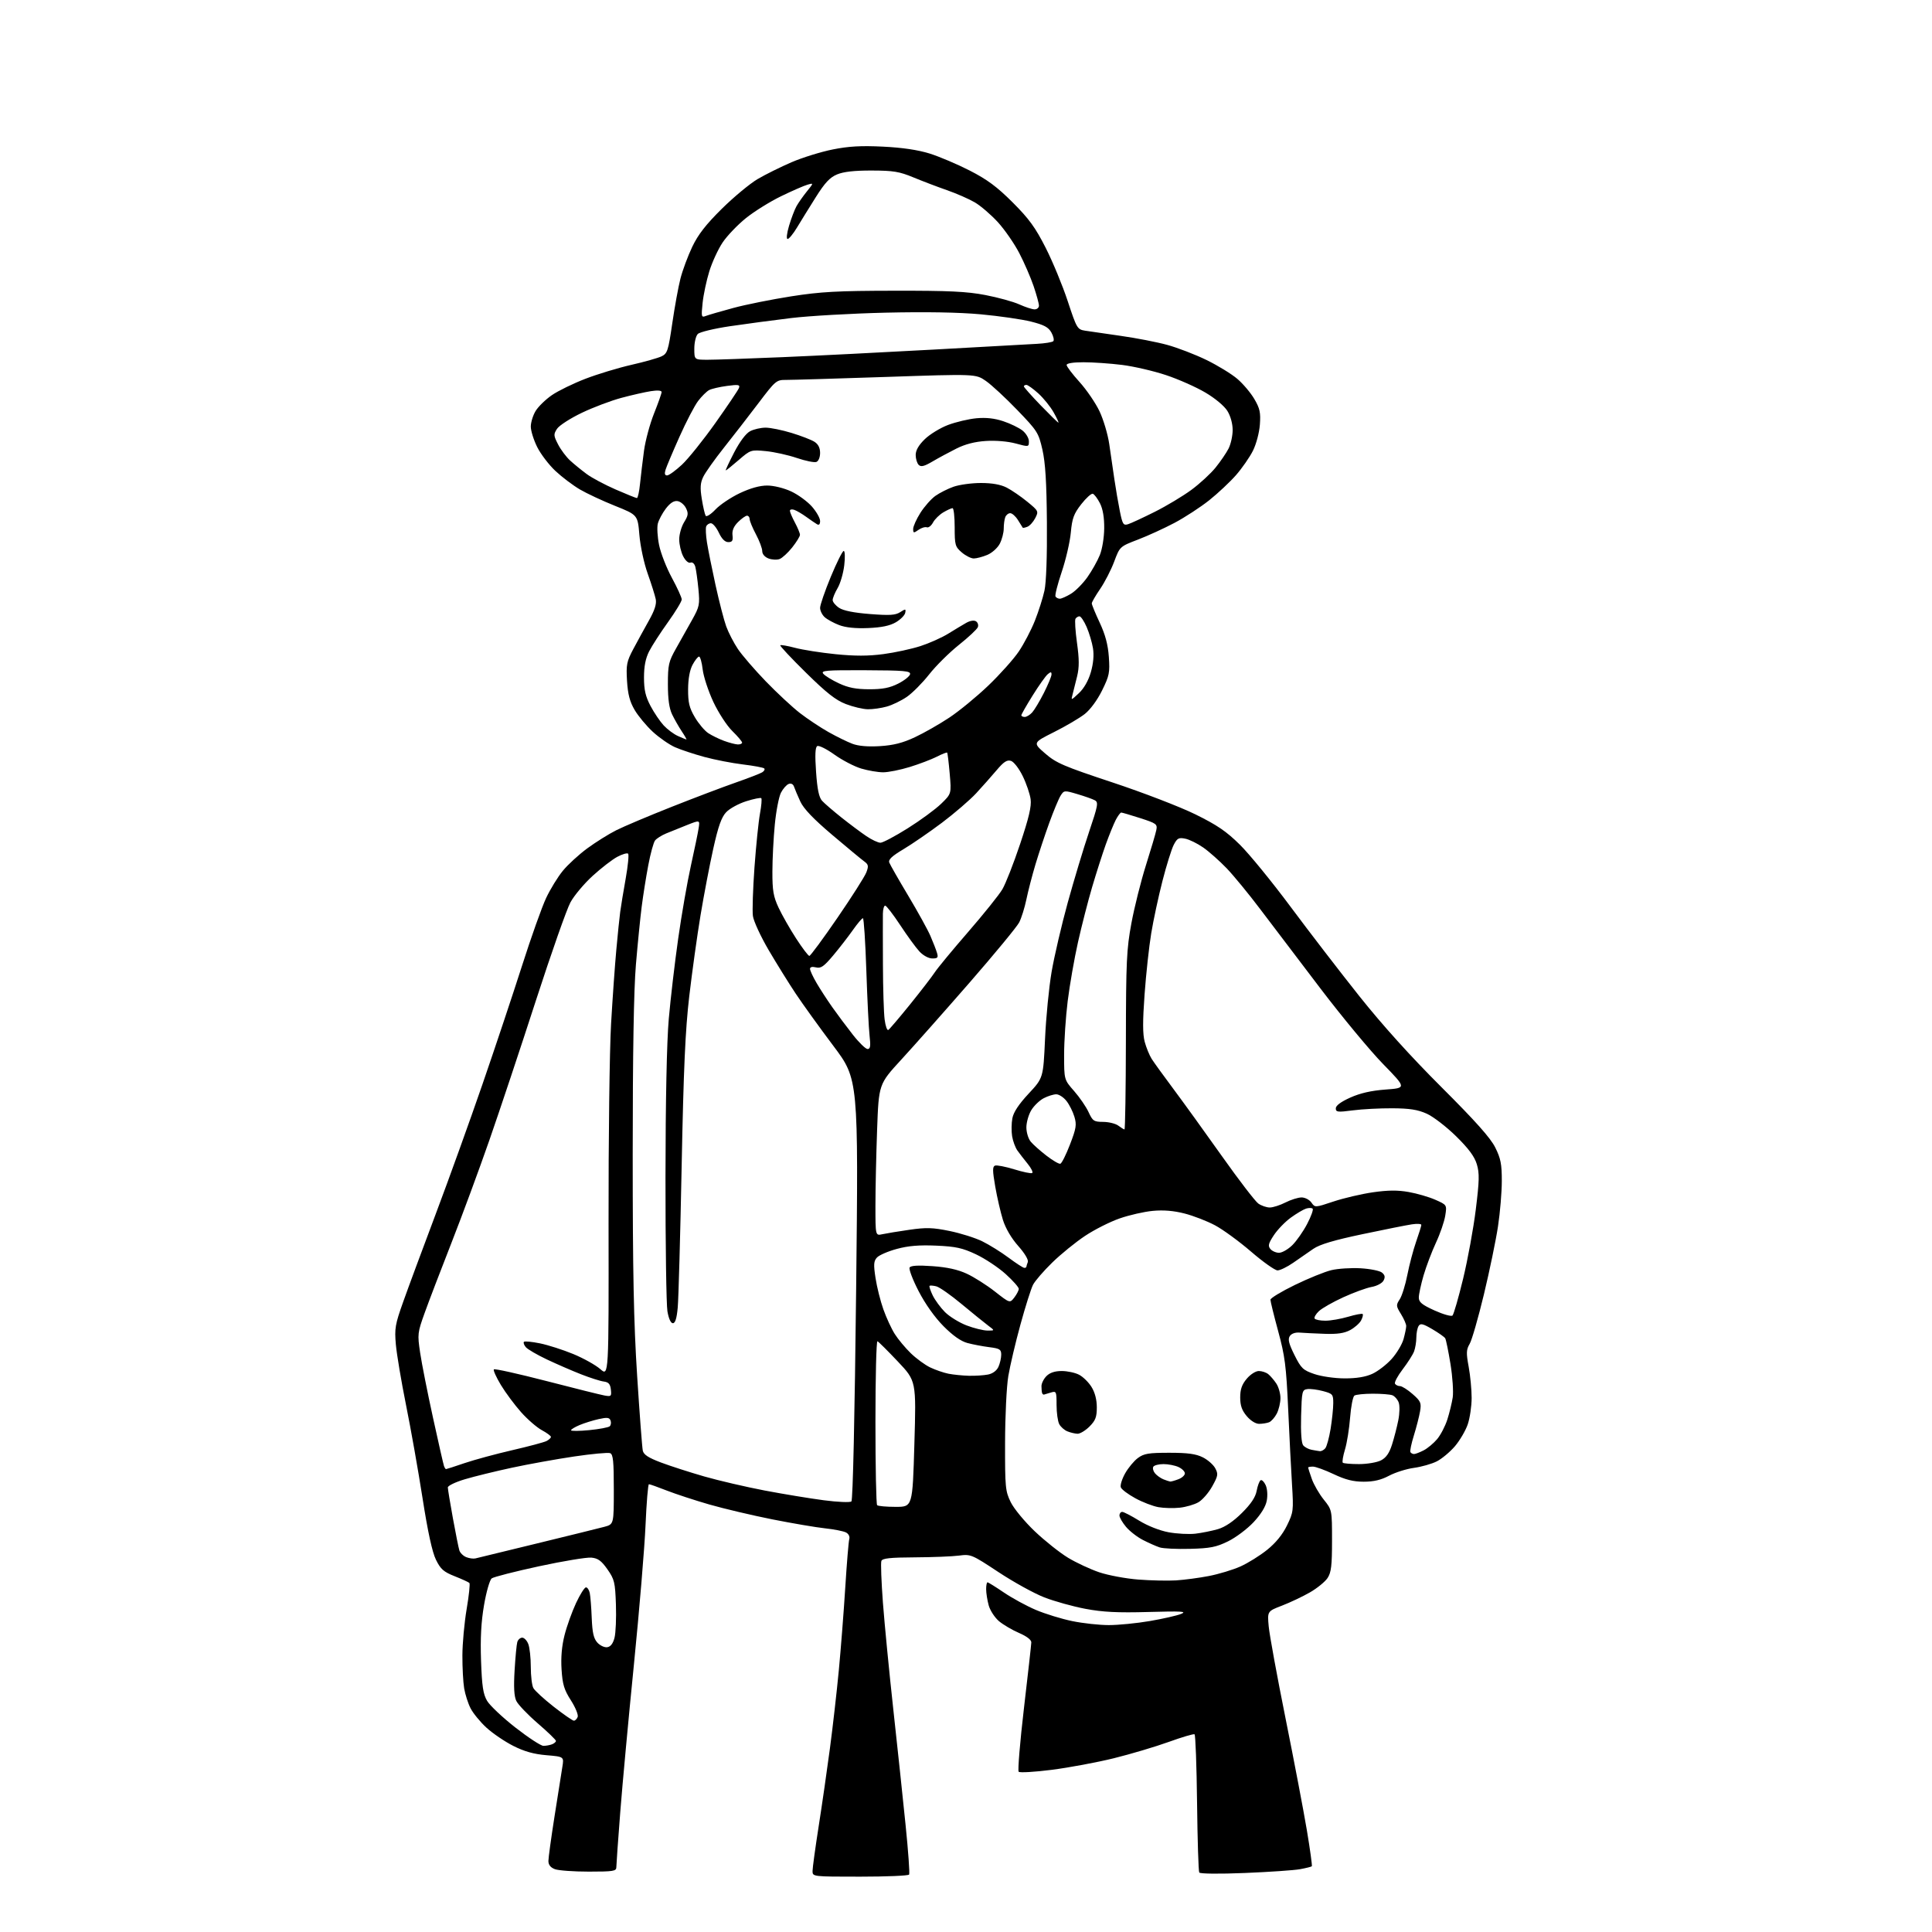 <?xml version="1.0" encoding="UTF-8" standalone="no"?>
<svg 
  version="1.1" 
  xmlns="http://www.w3.org/2000/svg" 
  xmlns:xlink="http://www.w3.org/1999/xlink" 
  xmlns:svg="http://www.w3.org/2000/svg"
  xmlns:rdf="http://www.w3.org/1999/02/22-rdf-syntax-ns#"
  xmlns:cc="http://creativecommons.org/ns#"
  xmlns:dc="http://purl.org/dc/elements/1.1/"
  viewBox="0 0 768 768"
  width="768"
  height="768"
>
<style>svg {background-color: white; }</style>"
<path stroke="none" fill="black" fill-rule="evenodd" d="M341.94,746.00C323.00,746.00 323.00,746.00 323.00,743.75C323.00,742.51 324.10,734.52 325.43,726.00C326.77,717.48 328.78,703.52 329.91,695.00C331.04,686.48 332.63,672.52 333.44,664.00C334.25,655.48 335.41,640.62 336.01,631.00C336.61,621.38 337.33,612.74 337.60,611.81C337.89,610.82 337.35,609.73 336.30,609.18C335.31,608.66 331.57,607.92 328.00,607.54C324.43,607.16 314.98,605.55 307.00,603.97C299.02,602.38 287.76,599.72 281.97,598.06C276.18,596.39 268.56,593.89 265.03,592.51C261.51,591.13 258.33,590.00 257.96,590.00C257.60,590.00 257.00,597.31 256.61,606.25C256.23,615.19 254.16,640.05 252.01,661.50C249.86,682.95 247.40,709.50 246.55,720.50C245.70,731.50 245.00,741.29 245.00,742.25C245.00,743.81 243.81,744.00 234.07,744.00C228.05,744.00 221.98,743.56 220.57,743.02C218.85,742.37 218.00,741.30 218.00,739.77C218.00,738.52 219.10,730.52 220.44,722.00C221.78,713.48 223.18,704.66 223.54,702.40C224.21,698.31 224.21,698.31 217.21,697.72C212.20,697.30 208.45,696.25 204.02,694.01C200.62,692.29 195.81,689.02 193.33,686.74C190.86,684.46 188.02,680.99 187.04,679.04C186.05,677.10 184.91,673.53 184.51,671.13C184.11,668.72 183.79,662.85 183.81,658.08C183.82,653.31 184.59,645.01 185.50,639.63C186.42,634.24 186.91,629.57 186.59,629.25C186.27,628.93 183.64,627.73 180.75,626.58C176.33,624.83 175.15,623.79 173.29,620.00C171.81,616.97 170.06,608.95 167.96,595.50C166.24,584.50 163.29,567.85 161.40,558.50C159.52,549.15 157.70,538.33 157.36,534.46C156.80,528.08 157.07,526.48 160.29,517.46C162.23,511.98 168.07,496.25 173.24,482.50C178.42,468.75 186.77,445.57 191.79,431.00C196.82,416.43 203.88,395.25 207.50,383.94C211.11,372.63 215.43,360.49 217.10,356.96C218.76,353.43 221.75,348.57 223.74,346.15C225.72,343.72 230.08,339.73 233.42,337.26C236.77,334.80 241.97,331.54 245.00,330.02C248.03,328.50 257.93,324.32 267.00,320.73C276.07,317.14 287.55,312.79 292.51,311.06C297.46,309.33 302.17,307.51 302.98,307.01C303.78,306.52 304.15,305.82 303.80,305.47C303.45,305.11 299.64,304.40 295.33,303.88C291.02,303.36 284.12,302.02 280.00,300.90C275.88,299.78 270.62,298.04 268.32,297.02C266.03,296.01 262.06,293.25 259.50,290.90C256.95,288.54 253.69,284.63 252.27,282.20C250.34,278.91 249.58,275.98 249.25,270.64C248.87,264.22 249.12,262.95 251.75,258.00C253.36,254.97 256.15,249.89 257.94,246.69C260.25,242.59 261.05,240.10 260.67,238.19C260.37,236.71 258.94,232.16 257.49,228.09C256.00,223.93 254.55,217.16 254.17,212.69C253.50,204.70 253.50,204.70 244.50,201.09C239.55,199.11 233.26,196.17 230.51,194.56C227.77,192.95 223.40,189.65 220.80,187.22C218.21,184.79 214.94,180.51 213.54,177.70C212.14,174.90 211.00,171.23 211.00,169.55C211.01,167.87 211.87,165.08 212.93,163.35C213.98,161.62 216.89,158.79 219.39,157.07C221.89,155.35 227.89,152.43 232.72,150.57C237.55,148.71 245.78,146.22 251.00,145.03C256.23,143.84 261.62,142.31 263.00,141.64C265.29,140.53 265.65,139.41 267.24,128.54C268.19,122.00 269.66,113.96 270.50,110.69C271.34,107.41 273.45,101.75 275.18,98.11C277.51,93.24 280.60,89.26 286.93,83.00C291.66,78.33 298.08,73.00 301.19,71.17C304.31,69.34 310.38,66.33 314.68,64.48C318.98,62.63 326.31,60.36 330.98,59.42C337.37,58.14 342.29,57.86 350.98,58.29C358.63,58.66 364.85,59.58 369.50,61.02C373.35,62.22 380.55,65.28 385.50,67.81C392.45,71.37 396.33,74.25 402.55,80.46C409.06,86.97 411.56,90.41 415.67,98.50C418.46,104.00 422.41,113.55 424.44,119.72C428.02,130.55 428.25,130.95 431.32,131.45C433.07,131.73 439.45,132.66 445.50,133.51C451.55,134.36 459.88,135.97 464.00,137.10C468.12,138.23 475.15,140.93 479.61,143.11C484.08,145.29 489.59,148.67 491.87,150.62C494.15,152.57 497.19,156.17 498.62,158.62C500.82,162.37 501.17,163.98 500.82,168.79C500.58,172.02 499.38,176.53 498.06,179.18C496.77,181.75 493.75,186.10 491.35,188.85C488.95,191.59 484.14,196.10 480.67,198.87C477.19,201.63 471.01,205.66 466.92,207.83C462.84,209.99 456.27,213.00 452.32,214.51C445.15,217.26 445.15,217.26 442.90,223.27C441.66,226.58 439.15,231.46 437.32,234.12C435.50,236.78 434.00,239.36 434.00,239.86C434.00,240.37 435.41,243.80 437.14,247.49C439.36,252.23 440.43,256.22 440.78,261.10C441.22,267.37 440.98,268.61 438.10,274.45C436.22,278.27 433.42,282.08 431.22,283.82C429.17,285.43 423.69,288.66 419.02,291.00C410.55,295.25 410.55,295.25 415.47,299.52C419.85,303.33 422.78,304.58 442.28,311.05C454.32,315.04 469.11,320.73 475.14,323.70C483.86,327.99 487.51,330.48 492.89,335.80C496.62,339.48 505.70,350.60 513.06,360.50C520.42,370.40 532.71,386.38 540.37,396.00C549.48,407.45 560.77,419.96 573.03,432.19C586.57,445.71 592.49,452.34 594.38,456.14C596.56,460.50 597.00,462.76 596.99,469.45C596.99,473.88 596.31,482.00 595.48,487.49C594.65,492.99 592.14,505.14 589.89,514.49C587.64,523.85 585.09,532.71 584.22,534.19C582.86,536.51 582.80,537.80 583.82,543.31C584.47,546.84 585.00,552.41 585.00,555.69C585.00,558.96 584.30,563.70 583.45,566.21C582.59,568.71 580.29,572.63 578.34,574.92C576.38,577.20 573.15,579.90 571.14,580.92C569.14,581.93 565.06,583.09 562.08,583.50C559.10,583.90 554.65,585.31 552.18,586.62C549.00,588.31 546.08,589.00 542.10,589.00C537.96,589.00 534.85,588.22 530.16,586.00C526.67,584.35 522.96,583.00 521.91,583.00C520.86,583.00 520.00,583.17 520.00,583.37C520.00,583.58 520.66,585.61 521.46,587.88C522.26,590.15 524.40,593.86 526.21,596.11C529.50,600.21 529.50,600.21 529.50,612.40C529.50,622.36 529.18,625.08 527.73,627.28C526.76,628.76 523.61,631.33 520.73,632.99C517.86,634.64 512.86,637.01 509.64,638.25C503.78,640.50 503.78,640.50 504.33,646.52C504.63,649.83 507.64,666.26 511.01,683.02C514.38,699.78 518.20,719.80 519.49,727.50C520.78,735.20 521.67,741.66 521.47,741.87C521.26,742.07 519.16,742.60 516.80,743.03C514.43,743.47 504.57,744.14 494.89,744.54C484.63,744.96 477.04,744.88 476.72,744.35C476.41,743.86 476.02,731.39 475.85,716.64C475.68,701.90 475.23,689.64 474.85,689.41C474.47,689.17 469.85,690.54 464.59,692.44C459.33,694.34 449.51,697.26 442.77,698.93C436.02,700.59 424.92,702.66 418.10,703.53C411.28,704.40 405.36,704.74 404.94,704.30C404.52,703.86 405.46,692.48 407.04,679.00C408.62,665.52 409.94,653.77 409.96,652.87C409.98,651.86 408.15,650.45 405.09,649.13C402.39,647.97 398.80,645.86 397.12,644.45C395.44,643.03 393.60,640.21 393.03,638.19C392.47,636.16 392.01,633.26 392.01,631.75C392.00,630.24 392.25,629.00 392.55,629.00C392.86,629.00 395.80,630.83 399.08,633.06C402.37,635.29 408.08,638.40 411.78,639.97C415.48,641.54 421.97,643.54 426.21,644.41C430.45,645.29 437.01,646.00 440.78,646.00C444.56,646.00 451.89,645.28 457.07,644.39C462.26,643.50 467.85,642.23 469.50,641.56C471.99,640.55 469.76,640.42 456.50,640.79C444.16,641.13 438.44,640.84 431.50,639.54C426.55,638.61 419.19,636.56 415.14,634.99C411.09,633.42 402.89,628.89 396.90,624.93C386.30,617.93 385.90,617.76 381.25,618.37C378.63,618.72 370.72,619.03 363.68,619.07C353.83,619.12 350.77,619.45 350.36,620.50C350.07,621.25 350.35,628.76 350.98,637.18C351.62,645.61 353.47,664.65 355.10,679.50C356.73,694.35 358.93,715.01 359.98,725.42C361.04,735.83 361.68,744.72 361.39,745.17C361.11,745.63 352.36,746.00 341.94,746.00zM216.01,694.00C217.02,694.00 218.55,693.73 219.42,693.39C220.29,693.06 221.00,692.45 221.00,692.04C221.00,691.63 217.74,688.48 213.75,685.04C209.76,681.59 205.93,677.59 205.24,676.14C204.36,674.30 204.16,670.64 204.56,664.00C204.87,658.77 205.35,653.71 205.63,652.75C205.91,651.79 206.79,651.00 207.59,651.00C208.39,651.00 209.49,652.15 210.02,653.57C210.56,654.98 211.00,659.06 211.00,662.63C211.00,666.21 211.45,669.98 212.01,671.01C212.56,672.05 216.21,675.40 220.11,678.45C224.01,681.50 227.62,684.00 228.13,684.00C228.64,684.00 229.32,683.33 229.64,682.50C229.95,681.68 228.74,678.72 226.95,675.92C224.25,671.71 223.61,669.60 223.23,663.65C222.92,658.86 223.32,654.30 224.42,649.98C225.32,646.42 227.38,640.69 228.98,637.25C230.58,633.81 232.36,631.00 232.93,631.00C233.50,631.00 234.18,632.01 234.44,633.25C234.70,634.49 235.06,638.95 235.22,643.16C235.46,649.03 235.98,651.32 237.46,652.96C238.52,654.13 240.29,654.96 241.39,654.79C242.72,654.60 243.68,653.35 244.28,651.03C244.77,649.11 245.02,643.19 244.84,637.86C244.53,628.95 244.25,627.82 241.46,623.83C239.07,620.42 237.71,619.43 235.08,619.18C233.25,619.00 223.90,620.54 214.31,622.61C204.73,624.68 196.24,626.85 195.47,627.43C194.68,628.03 193.33,632.72 192.42,638.00C191.26,644.73 190.91,651.18 191.22,660.12C191.58,670.30 192.04,673.39 193.62,676.10C194.70,677.94 199.77,682.73 204.89,686.73C210.01,690.73 215.01,694.00 216.01,694.00zM467.50,628.23C470.80,628.02 476.70,627.24 480.60,626.48C484.51,625.72 490.13,624.02 493.10,622.69C496.07,621.36 500.84,618.39 503.70,616.09C507.11,613.35 509.82,610.03 511.58,606.43C514.15,601.18 514.23,600.50 513.60,590.22C513.23,584.33 512.54,570.73 512.06,560.00C511.29,543.00 510.78,539.04 508.09,529.15C506.39,522.90 505.01,517.28 505.02,516.65C505.04,516.02 509.42,513.37 514.77,510.77C520.12,508.17 526.63,505.53 529.23,504.91C531.83,504.28 537.07,503.95 540.86,504.16C544.65,504.38 548.48,505.15 549.36,505.88C550.55,506.87 550.70,507.69 549.97,509.06C549.41,510.10 547.34,511.21 545.24,511.58C543.18,511.95 538.13,513.79 534.02,515.67C529.91,517.54 525.53,520.03 524.30,521.19C523.07,522.34 522.30,523.68 522.59,524.15C522.88,524.62 524.81,525.00 526.88,525.00C528.95,525.00 533.01,524.29 535.92,523.43C538.82,522.57 541.41,522.08 541.68,522.35C541.94,522.61 541.66,523.76 541.05,524.90C540.44,526.05 538.49,527.76 536.72,528.72C534.36,529.99 531.63,530.39 526.50,530.21C522.65,530.07 518.21,529.86 516.63,529.73C514.86,529.59 513.35,530.13 512.70,531.14C511.89,532.40 512.34,534.17 514.57,538.64C517.23,543.96 517.96,544.66 522.50,546.21C525.30,547.16 530.58,547.92 534.50,547.93C539.18,547.95 542.83,547.35 545.50,546.13C547.70,545.13 551.16,542.47 553.18,540.23C555.21,537.98 557.34,534.42 557.93,532.32C558.51,530.22 558.99,527.88 558.99,527.12C559.00,526.36 558.06,524.21 556.90,522.34C554.94,519.17 554.91,518.79 556.42,516.49C557.30,515.13 558.67,510.76 559.45,506.76C560.23,502.77 561.80,496.84 562.93,493.59C564.07,490.34 565.00,487.34 565.00,486.91C565.00,486.48 563.31,486.38 561.25,486.69C559.19,487.00 550.33,488.76 541.57,490.61C530.22,493.00 524.62,494.68 522.07,496.43C520.11,497.78 516.52,500.27 514.10,501.95C511.68,503.63 508.86,505.00 507.84,505.00C506.82,505.00 502.09,501.65 497.34,497.56C492.59,493.47 486.13,488.75 482.99,487.08C479.85,485.40 474.40,483.29 470.89,482.39C466.56,481.28 462.50,480.94 458.26,481.34C454.83,481.66 448.90,483.01 445.09,484.34C441.27,485.66 435.07,488.79 431.32,491.29C427.56,493.79 421.70,498.55 418.29,501.88C414.88,505.20 411.44,509.18 410.65,510.71C409.86,512.24 407.61,519.35 405.65,526.50C403.68,533.65 401.51,542.88 400.82,547.00C400.12,551.13 399.55,563.03 399.53,573.50C399.50,591.34 399.64,592.78 401.80,597.17C403.07,599.75 407.35,604.92 411.35,608.73C415.33,612.51 421.27,617.23 424.55,619.22C427.82,621.20 433.43,623.81 437.00,625.02C440.57,626.22 447.55,627.52 452.50,627.90C457.45,628.28 464.20,628.43 467.50,628.23zM189.00,619.49C189.82,619.29 200.85,616.61 213.50,613.53C226.15,610.45 238.19,607.48 240.25,606.93C244.00,605.92 244.00,605.92 244.00,592.07C244.00,580.79 243.73,578.11 242.53,577.65C241.72,577.34 235.31,577.93 228.28,578.97C221.25,580.01 210.10,582.02 203.50,583.44C196.90,584.86 188.46,586.93 184.75,588.04C181.04,589.15 178.01,590.61 178.02,591.28C178.02,591.95 178.93,597.45 180.03,603.50C181.13,609.55 182.29,615.32 182.60,616.31C182.92,617.31 184.15,618.52 185.34,618.99C186.53,619.47 188.18,619.69 189.00,619.49zM473.03,615.69C467.79,615.83 462.38,615.57 461.00,615.12C459.62,614.67 456.64,613.35 454.38,612.19C452.11,611.04 449.07,608.68 447.63,606.97C446.18,605.25 445.00,603.21 445.00,602.42C445.00,601.64 445.49,601.00 446.10,601.00C446.70,601.00 449.74,602.57 452.85,604.49C456.20,606.55 460.95,608.43 464.50,609.09C467.80,609.70 472.62,609.96 475.21,609.66C477.80,609.35 481.85,608.53 484.21,607.84C487.00,607.01 490.31,604.77 493.68,601.42C497.29,597.83 499.07,595.17 499.54,592.63C499.92,590.62 500.62,588.73 501.11,588.43C501.59,588.13 502.50,589.00 503.12,590.37C503.78,591.82 503.96,594.38 503.56,596.54C503.11,598.93 501.26,601.94 498.31,605.10C495.80,607.78 491.23,611.21 488.16,612.71C483.43,615.02 481.09,615.48 473.03,615.69zM469.00,599.33C466.52,599.60 462.70,599.51 460.50,599.12C458.30,598.73 454.16,597.14 451.31,595.58C448.45,594.02 445.86,592.08 445.55,591.26C445.23,590.44 445.99,587.95 447.24,585.72C448.48,583.50 450.77,580.74 452.32,579.59C454.73,577.81 456.57,577.50 464.82,577.50C472.13,577.50 475.38,577.94 478.11,579.30C480.09,580.28 482.33,582.25 483.08,583.66C484.32,585.97 484.20,586.68 481.87,590.86C480.45,593.41 477.98,596.25 476.39,597.17C474.80,598.09 471.48,599.06 469.00,599.33zM356.04,599.00C362.75,599.00 362.75,599.00 363.48,573.98C364.22,548.96 364.22,548.96 356.91,541.23C352.89,536.98 349.24,533.35 348.80,533.17C348.36,532.98 348.00,547.42 348.00,565.25C348.00,583.08 348.30,597.97 348.67,598.33C349.03,598.70 352.35,599.00 356.04,599.00zM338.45,596.84C339.03,596.33 339.77,562.87 340.33,512.51C341.25,429.02 341.25,429.02 331.28,415.76C325.80,408.47 319.06,399.12 316.32,395.00C313.57,390.88 308.73,383.08 305.55,377.67C302.38,372.26 299.56,366.16 299.29,364.10C299.01,362.05 299.30,353.32 299.92,344.71C300.55,336.10 301.53,326.52 302.10,323.43C302.67,320.33 302.91,317.57 302.62,317.29C302.34,317.01 299.65,317.55 296.64,318.50C293.62,319.45 290.04,321.41 288.67,322.86C286.79,324.85 285.53,328.41 283.54,337.34C282.09,343.85 279.81,355.77 278.47,363.84C277.13,371.90 275.12,386.38 273.99,396.00C272.41,409.61 271.74,424.61 270.97,463.50C270.43,491.00 269.73,516.31 269.41,519.75C269.02,524.07 268.42,526.00 267.48,526.00C266.64,526.00 265.81,524.19 265.31,521.25C264.87,518.64 264.52,494.68 264.54,468.00C264.57,437.46 265.05,414.13 265.85,405.00C266.55,397.02 268.23,382.68 269.59,373.12C270.94,363.57 273.22,350.52 274.64,344.12C276.06,337.73 277.45,331.02 277.72,329.22C278.23,325.94 278.23,325.94 273.16,327.94C270.38,329.03 266.61,330.55 264.80,331.31C262.98,332.07 261.00,333.32 260.40,334.10C259.79,334.87 258.57,339.32 257.69,344.00C256.80,348.68 255.63,356.10 255.07,360.50C254.51,364.90 253.48,375.25 252.78,383.50C251.94,393.50 251.51,418.66 251.51,459.00C251.51,505.82 251.91,525.72 253.28,547.00C254.25,562.12 255.26,575.47 255.52,576.66C255.87,578.26 257.76,579.49 262.75,581.37C266.46,582.77 274.23,585.27 280.00,586.93C285.77,588.58 296.57,591.09 304.00,592.51C311.43,593.92 322.00,595.66 327.50,596.38C333.01,597.10 337.93,597.31 338.45,596.84zM465.18,588.94C465.56,588.97 467.02,588.56 468.43,588.02C469.85,587.49 471.00,586.44 471.00,585.69C471.00,584.93 469.85,583.80 468.45,583.16C467.05,582.52 464.38,582.00 462.51,582.00C460.65,582.00 458.83,582.47 458.47,583.04C458.12,583.62 458.41,584.79 459.13,585.66C459.84,586.52 461.35,587.59 462.47,588.05C463.58,588.50 464.81,588.90 465.18,588.94zM177.29,584.00C177.49,584.00 180.81,582.93 184.67,581.61C188.53,580.30 197.04,577.99 203.59,576.48C210.14,574.97 216.29,573.33 217.25,572.83C218.21,572.34 219.00,571.60 219.00,571.19C219.00,570.79 217.37,569.58 215.38,568.51C213.40,567.44 209.68,564.22 207.13,561.35C204.59,558.49 200.97,553.63 199.11,550.55C197.25,547.47 195.99,544.67 196.33,544.34C196.66,544.01 206.06,546.10 217.21,548.98C228.37,551.87 238.77,554.46 240.33,554.74C242.95,555.21 243.13,555.04 242.83,552.38C242.58,550.17 241.92,549.43 240.00,549.18C238.62,549.01 234.57,547.71 231.00,546.31C227.43,544.91 221.30,542.25 217.39,540.40C213.48,538.55 209.70,536.35 209.00,535.50C208.29,534.65 207.97,533.70 208.28,533.39C208.59,533.08 211.46,533.36 214.67,534.01C217.88,534.67 223.82,536.57 227.89,538.25C231.95,539.93 236.79,542.63 238.64,544.25C242.00,547.21 242.00,547.21 241.91,486.35C241.86,452.88 242.31,417.18 242.91,407.00C243.50,396.82 244.44,383.55 245.00,377.50C245.55,371.45 246.24,364.70 246.54,362.50C246.83,360.30 247.81,354.34 248.72,349.26C249.62,344.18 250.06,339.72 249.69,339.35C249.32,338.98 247.39,339.54 245.41,340.59C243.42,341.64 239.02,345.04 235.62,348.14C232.22,351.24 228.23,355.99 226.76,358.70C225.28,361.41 219.11,378.97 213.03,397.72C206.96,416.47 198.65,441.42 194.56,453.16C190.47,464.90 183.69,483.27 179.48,494.00C175.27,504.73 170.49,517.23 168.85,521.79C165.97,529.80 165.91,530.33 167.02,537.79C167.65,542.03 169.94,553.60 172.11,563.50C174.27,573.40 176.25,582.06 176.49,582.75C176.74,583.44 177.10,584.00 177.29,584.00zM540.22,582.00C543.46,582.00 547.39,581.33 548.96,580.52C551.00,579.46 552.26,577.67 553.34,574.27C554.18,571.65 555.30,567.29 555.84,564.59C556.40,561.83 556.46,558.71 555.99,557.47C555.53,556.26 554.41,554.99 553.49,554.64C552.58,554.29 549.06,554.01 545.67,554.02C542.28,554.02 539.01,554.36 538.40,554.77C537.80,555.17 537.03,559.10 536.69,563.50C536.35,567.90 535.44,573.61 534.65,576.20C533.87,578.78 533.48,581.14 533.78,581.45C534.08,581.75 536.98,582.00 540.22,582.00zM562.11,578.00C562.65,578.00 564.37,577.34 565.93,576.54C567.49,575.73 569.90,573.72 571.29,572.07C572.68,570.41 574.50,566.91 575.34,564.28C576.18,561.65 577.14,557.70 577.48,555.50C577.81,553.30 577.42,547.33 576.59,542.23C575.76,537.13 574.82,532.52 574.49,531.99C574.17,531.46 571.85,529.83 569.35,528.36C565.61,526.17 564.65,525.95 563.92,527.10C563.43,527.87 563.02,529.93 563.02,531.68C563.01,533.44 562.60,535.93 562.11,537.22C561.62,538.51 559.58,541.71 557.58,544.33C555.58,546.95 554.21,549.52 554.53,550.05C554.85,550.57 555.75,551.00 556.52,551.00C557.30,551.00 559.55,552.42 561.53,554.16C564.78,557.01 565.06,557.67 564.50,561.01C564.15,563.05 563.05,567.36 562.04,570.61C561.03,573.85 560.41,576.84 560.66,577.25C560.91,577.66 561.56,578.00 562.11,578.00zM524.63,576.86C525.25,576.94 526.23,576.42 526.82,575.72C527.41,575.01 528.36,571.52 528.94,567.97C529.51,564.41 529.99,559.83 529.99,557.79C530.00,554.29 529.77,554.01 525.92,552.98C523.68,552.38 520.87,552.02 519.67,552.19C517.62,552.48 517.48,553.09 517.21,562.85C517.03,569.38 517.34,573.70 518.04,574.54C518.65,575.28 520.13,576.07 521.32,576.30C522.52,576.54 524.01,576.79 524.63,576.86zM428.33,569.94C427.32,569.90 425.52,569.48 424.32,568.99C423.11,568.51 421.65,567.22 421.07,566.12C420.48,565.03 420.00,561.60 420.00,558.50C420.00,553.12 419.90,552.90 417.75,553.55C416.51,553.92 415.27,554.29 415.00,554.37C414.73,554.44 414.39,554.16 414.25,553.75C414.11,553.34 414.00,552.10 414.00,551.00C414.00,549.90 414.90,548.10 416.00,547.00C417.34,545.66 419.33,545.00 422.05,545.00C424.28,545.00 427.38,545.66 428.95,546.48C430.52,547.29 432.75,549.48 433.90,551.34C435.26,553.53 436.00,556.41 436.00,559.44C436.00,563.32 435.48,564.67 433.08,567.08C431.47,568.68 429.33,569.97 428.33,569.94zM234.25,568.50C238.24,568.11 241.90,567.42 242.38,566.97C242.87,566.51 243.01,565.47 242.70,564.66C242.24,563.47 241.33,563.36 237.97,564.12C235.68,564.63 232.28,565.69 230.40,566.48C228.53,567.26 227.00,568.19 227.00,568.55C227.00,568.91 230.26,568.89 234.25,568.50zM500.51,566.00C499.13,566.00 497.12,564.74 495.59,562.92C493.67,560.65 493.00,558.72 493.00,555.50C493.00,552.28 493.67,550.35 495.59,548.08C497.05,546.34 499.15,545.00 500.40,545.00C501.62,545.00 503.31,545.56 504.16,546.25C505.01,546.94 506.45,548.61 507.35,549.97C508.26,551.33 509.00,553.94 509.00,555.77C509.00,557.60 508.34,560.37 507.54,561.93C506.73,563.48 505.35,565.04 504.46,565.38C503.56,565.72 501.79,566.00 500.51,566.00zM385.12,546.89C387.67,546.95 391.10,546.73 392.76,546.40C394.62,546.03 396.20,544.86 396.89,543.35C397.50,542.01 398.00,539.83 398.00,538.51C398.00,536.41 397.43,536.05 393.25,535.52C390.64,535.19 386.74,534.45 384.58,533.87C381.96,533.17 378.79,530.94 375.04,527.16C371.57,523.66 367.80,518.35 365.16,513.24C362.81,508.70 361.21,504.48 361.59,503.85C362.07,503.08 364.94,502.91 370.71,503.32C376.50,503.73 380.74,504.66 384.31,506.32C387.17,507.64 392.19,510.82 395.47,513.39C401.44,518.07 401.44,518.07 403.20,515.78C404.16,514.53 404.97,512.98 404.98,512.34C404.99,511.71 402.64,509.05 399.75,506.44C396.86,503.83 391.57,500.32 388.00,498.63C382.56,496.07 379.97,495.51 372.16,495.16C365.38,494.87 361.07,495.22 356.48,496.47C353.00,497.41 349.45,498.95 348.60,499.89C347.30,501.32 347.21,502.67 348.04,508.05C348.58,511.60 349.98,517.20 351.16,520.50C352.33,523.80 354.36,528.20 355.68,530.28C356.99,532.36 359.86,535.80 362.04,537.92C364.23,540.04 367.70,542.59 369.76,543.57C371.82,544.56 375.07,545.68 377.00,546.07C378.93,546.45 382.58,546.82 385.12,546.89zM392.50,528.92C395.50,528.94 395.50,528.94 392.76,526.90C391.26,525.77 386.53,521.94 382.26,518.39C377.99,514.83 373.47,511.66 372.20,511.34C370.94,511.02 369.73,510.94 369.51,511.15C369.30,511.37 369.87,513.08 370.77,514.95C371.68,516.82 373.88,519.81 375.65,521.59C377.43,523.36 381.27,525.73 384.19,526.86C387.11,527.98 390.85,528.90 392.50,528.92zM577.38,522.95C577.87,522.50 579.77,515.92 581.61,508.32C583.45,500.72 585.72,488.33 586.65,480.79C588.07,469.29 588.14,466.40 587.06,462.80C586.13,459.72 583.82,456.60 578.80,451.66C574.96,447.89 569.72,443.86 567.16,442.71C563.59,441.11 560.39,440.60 553.50,440.56C548.55,440.53 541.46,440.90 537.75,441.39C531.72,442.18 531.00,442.09 531.00,440.58C531.00,439.49 533.03,437.98 536.75,436.31C540.72,434.53 545.07,433.54 550.80,433.11C559.09,432.50 559.09,432.50 549.80,422.97C544.68,417.73 533.49,404.23 524.92,392.97C516.35,381.71 505.60,367.55 501.03,361.50C496.47,355.45 490.43,348.10 487.62,345.16C484.80,342.23 480.61,338.51 478.30,336.90C475.99,335.29 472.76,333.70 471.13,333.38C468.56,332.86 467.95,333.19 466.57,335.86C465.70,337.55 463.68,344.01 462.09,350.22C460.50,356.42 458.49,365.77 457.63,371.00C456.76,376.23 455.58,387.13 454.99,395.24C454.21,406.02 454.22,411.10 455.04,414.15C455.66,416.44 456.90,419.48 457.80,420.91C458.70,422.33 462.63,427.77 466.54,433.00C470.44,438.23 479.11,450.23 485.81,459.69C492.50,469.14 498.99,477.58 500.21,478.44C501.44,479.30 503.49,480.00 504.76,480.00C506.04,480.00 508.84,479.10 511.00,478.00C513.16,476.90 516.04,476.00 517.40,476.00C518.77,476.00 520.53,476.92 521.31,478.04C522.74,480.07 522.74,480.07 530.12,477.61C534.18,476.26 541.20,474.62 545.72,473.96C551.72,473.10 555.58,473.06 559.96,473.84C563.27,474.42 568.05,475.81 570.58,476.93C575.18,478.97 575.18,478.97 574.51,483.23C574.14,485.58 572.48,490.43 570.81,494.00C569.15,497.57 566.94,503.42 565.89,507.00C564.85,510.57 564.00,514.53 564.00,515.79C564.00,517.64 565.22,518.64 570.25,520.93C573.69,522.48 576.90,523.39 577.38,522.95zM407.18,504.00C407.63,504.00 408.00,503.81 408.00,503.58C408.00,503.35 408.25,502.50 408.57,501.69C408.90,500.81 407.37,498.23 404.76,495.29C402.05,492.24 399.74,488.31 398.68,484.94C397.75,481.95 396.37,475.98 395.62,471.67C394.53,465.37 394.51,463.74 395.53,463.35C396.22,463.08 399.65,463.75 403.15,464.82C406.64,465.90 409.86,466.57 410.31,466.30C410.75,466.03 409.95,464.39 408.54,462.66C407.12,460.92 405.28,458.54 404.44,457.36C403.60,456.18 402.65,453.61 402.33,451.66C402.02,449.71 402.06,446.50 402.43,444.54C402.88,442.12 404.97,438.96 408.90,434.74C414.71,428.50 414.71,428.50 415.42,413.00C415.80,404.48 416.98,392.46 418.03,386.31C419.09,380.16 421.97,367.78 424.44,358.81C426.92,349.84 430.72,337.21 432.90,330.75C436.49,320.10 436.71,318.91 435.18,318.11C434.26,317.61 431.13,316.51 428.24,315.66C423.09,314.13 422.95,314.15 421.60,316.30C420.84,317.51 418.82,322.36 417.11,327.07C415.40,331.78 412.93,339.23 411.61,343.62C410.30,348.01 408.67,354.28 408.00,357.55C407.32,360.82 406.04,364.93 405.14,366.68C404.24,368.42 395.33,379.22 385.35,390.68C375.37,402.13 363.18,415.88 358.26,421.23C349.32,430.96 349.32,430.96 348.66,449.14C348.30,459.14 348.00,472.70 348.00,479.28C348.00,491.23 348.00,491.23 350.75,490.62C352.26,490.29 357.10,489.49 361.50,488.86C368.21,487.89 370.78,487.97 377.44,489.33C381.80,490.22 387.66,492.06 390.45,493.43C393.24,494.80 397.96,497.73 400.94,499.96C403.92,502.18 406.73,504.00 407.18,504.00zM508.43,498.00C509.64,498.00 512.00,496.65 513.69,495.00C515.37,493.35 518.03,489.56 519.60,486.56C521.17,483.57 522.16,480.83 521.80,480.47C521.44,480.11 520.26,480.10 519.18,480.44C518.09,480.79 515.37,482.40 513.12,484.03C510.88,485.65 507.85,488.78 506.39,490.99C504.22,494.27 503.97,495.25 504.99,496.49C505.68,497.32 507.23,498.00 508.43,498.00zM421.50,462.61C422.05,462.46 423.78,459.01 425.34,454.95C427.82,448.52 428.04,447.09 427.09,443.92C426.49,441.91 425.07,439.08 423.93,437.64C422.79,436.19 420.97,435.00 419.88,435.00C418.79,435.00 416.55,435.70 414.91,436.55C413.26,437.40 411.03,439.54 409.96,441.30C408.89,443.06 408.01,446.14 408.00,448.14C408.00,450.15 408.78,452.71 409.75,453.85C410.71,455.00 413.52,457.50 416.00,459.41C418.48,461.32 420.95,462.77 421.50,462.61zM447.00,448.97C447.27,448.99 447.53,433.14 447.56,413.75C447.61,382.16 447.83,377.31 449.75,367.00C450.92,360.68 453.52,350.32 455.51,344.00C457.51,337.68 459.38,331.36 459.65,329.97C460.13,327.61 459.70,327.30 453.26,325.22C449.46,324.00 446.06,323.00 445.70,323.00C445.35,323.00 444.36,324.34 443.51,325.97C442.67,327.61 440.89,332.00 439.55,335.72C438.22,339.45 435.79,347.04 434.15,352.59C432.51,358.14 429.98,368.01 428.52,374.52C427.06,381.03 425.22,391.55 424.43,397.89C423.64,404.23 423.00,413.87 423.00,419.31C423.00,429.19 423.00,429.19 426.97,433.70C429.15,436.18 431.74,439.95 432.72,442.08C434.36,445.63 434.83,445.95 438.56,445.97C440.79,445.99 443.49,446.66 444.56,447.47C445.63,448.28 446.73,448.95 447.00,448.97zM344.87,417.00C345.97,417.00 346.15,415.87 345.67,411.75C345.34,408.86 344.76,397.16 344.38,385.75C344.00,374.34 343.39,365.00 343.02,365.00C342.64,365.00 340.84,367.14 339.00,369.75C337.16,372.36 333.65,376.90 331.19,379.82C327.49,384.22 326.31,385.04 324.36,384.55C322.88,384.18 322.00,384.40 322.00,385.14C322.00,385.79 323.17,388.32 324.60,390.76C326.03,393.20 328.84,397.53 330.85,400.38C332.86,403.23 336.52,408.13 338.99,411.28C341.45,414.43 344.10,417.00 344.87,417.00zM353.12,409.42C353.60,409.13 357.52,404.52 361.83,399.19C366.13,393.86 370.52,388.16 371.58,386.53C372.64,384.89 378.59,377.69 384.80,370.53C391.02,363.36 397.17,355.70 398.46,353.50C399.76,351.30 402.93,343.21 405.51,335.51C409.02,325.03 410.07,320.56 409.69,317.70C409.40,315.60 407.99,311.45 406.54,308.49C405.06,305.47 403.01,302.82 401.88,302.46C400.31,301.96 399.01,302.81 396.18,306.16C394.16,308.55 390.49,312.69 388.02,315.36C385.54,318.03 379.43,323.29 374.44,327.05C369.44,330.80 362.55,335.54 359.13,337.58C354.52,340.33 353.06,341.71 353.51,342.90C353.85,343.78 357.23,349.70 361.03,356.05C364.83,362.40 368.80,369.60 369.86,372.05C370.92,374.50 372.09,377.51 372.46,378.75C373.04,380.67 372.76,381.00 370.61,381.00C369.14,381.00 367.01,379.85 365.51,378.25C364.10,376.74 360.65,372.01 357.85,367.75C355.04,363.49 352.35,360.00 351.87,360.00C351.39,360.00 350.98,361.46 350.96,363.25C350.93,365.04 350.94,374.15 350.98,383.50C351.01,392.85 351.31,402.63 351.65,405.23C351.98,407.83 352.64,409.72 353.12,409.42zM321.73,379.99C322.15,379.99 327.18,373.17 332.89,364.85C338.61,356.52 343.78,348.39 344.39,346.77C345.35,344.24 345.22,343.64 343.50,342.39C342.40,341.59 336.68,336.85 330.78,331.85C323.35,325.55 319.48,321.50 318.15,318.64C317.10,316.36 315.98,313.72 315.66,312.77C315.30,311.69 314.48,311.26 313.50,311.64C312.63,311.97 311.26,313.54 310.44,315.12C309.62,316.70 308.52,322.39 308.00,327.75C307.48,333.11 307.04,341.55 307.04,346.50C307.02,353.97 307.43,356.39 309.47,360.76C310.82,363.66 313.95,369.17 316.44,373.01C318.93,376.86 321.31,380.00 321.73,379.99zM349.99,335.00C350.93,335.00 355.82,332.41 360.85,329.25C365.89,326.09 371.85,321.71 374.11,319.52C378.22,315.53 378.22,315.53 377.52,307.52C377.14,303.11 376.68,299.36 376.51,299.18C376.34,299.00 374.46,299.74 372.35,300.82C370.23,301.89 365.42,303.73 361.64,304.89C357.87,306.05 353.12,307.00 351.08,307.00C349.03,307.00 345.11,306.33 342.37,305.52C339.62,304.70 334.81,302.20 331.68,299.96C328.55,297.72 325.48,296.20 324.86,296.59C324.06,297.08 323.93,300.14 324.40,306.85C324.88,313.77 325.55,316.95 326.78,318.32C327.73,319.36 331.20,322.36 334.50,324.98C337.80,327.60 342.25,330.93 344.39,332.37C346.53,333.82 349.05,335.00 349.99,335.00zM349.79,296.60C355.18,296.26 358.81,295.34 363.67,293.07C367.29,291.38 373.45,287.86 377.37,285.26C381.29,282.66 388.27,276.93 392.88,272.52C397.48,268.11 402.93,262.02 404.97,259.00C407.02,255.97 409.90,250.48 411.37,246.78C412.84,243.08 414.56,237.68 415.19,234.78C415.90,231.53 416.27,221.09 416.16,207.67C416.04,191.75 415.55,183.93 414.38,178.77C412.84,172.01 412.39,171.30 404.35,162.96C399.72,158.15 394.12,152.97 391.90,151.43C387.86,148.63 387.86,148.63 352.18,149.84C332.56,150.50 314.70,151.03 312.50,151.02C308.62,151.00 308.29,151.28 301.50,160.25C297.65,165.34 291.46,173.32 287.75,177.99C284.04,182.66 280.34,187.88 279.53,189.59C278.38,192.00 278.26,193.94 278.98,198.36C279.48,201.48 280.18,204.47 280.51,205.02C280.85,205.56 282.60,204.45 284.40,202.54C286.20,200.63 290.56,197.71 294.08,196.04C298.29,194.05 302.05,193.00 305.00,193.01C307.60,193.02 311.62,194.01 314.51,195.35C317.26,196.63 320.97,199.35 322.76,201.38C324.54,203.41 326.00,205.98 326.00,207.09C326.00,208.44 325.58,208.87 324.75,208.38C324.06,207.97 322.15,206.66 320.50,205.47C318.85,204.27 316.71,203.02 315.75,202.68C314.79,202.34 314.00,202.50 314.00,203.04C314.00,203.57 314.90,205.69 316.00,207.74C317.10,209.79 318.00,211.98 318.00,212.60C318.00,213.22 316.61,215.47 314.92,217.61C313.22,219.75 310.96,221.82 309.91,222.22C308.85,222.62 306.86,222.52 305.49,222.00C304.00,221.43 303.00,220.26 303.00,219.08C303.00,217.99 301.88,214.99 300.50,212.40C299.12,209.82 298.00,207.09 298.00,206.35C298.00,205.61 297.53,205.00 296.95,205.00C296.38,205.00 294.77,206.14 293.39,207.52C291.65,209.26 290.96,210.90 291.18,212.77C291.43,214.94 291.09,215.50 289.51,215.50C288.19,215.50 286.92,214.24 285.75,211.75C284.78,209.69 283.36,208.00 282.60,208.00C281.84,208.00 280.99,208.58 280.72,209.28C280.45,209.99 280.59,212.84 281.03,215.63C281.47,218.42 283.01,226.05 284.44,232.60C285.88,239.14 287.78,246.53 288.68,249.00C289.58,251.47 291.67,255.53 293.33,258.00C295.00,260.48 299.99,266.26 304.43,270.86C308.87,275.45 314.98,281.13 318.00,283.47C321.02,285.80 326.13,289.20 329.35,291.01C332.57,292.82 336.84,294.92 338.85,295.67C341.23,296.57 345.03,296.89 349.79,296.60zM293.25,295.93C294.21,295.97 295.00,295.64 295.00,295.20C295.00,294.76 293.25,292.70 291.12,290.61C288.96,288.51 285.61,283.36 283.58,279.05C281.58,274.78 279.67,268.97 279.33,266.14C279.00,263.31 278.35,261.00 277.89,261.00C277.43,261.00 276.27,262.46 275.31,264.25C274.18,266.36 273.56,269.79 273.53,274.00C273.51,279.30 274.00,281.35 276.21,285.11C277.70,287.64 280.10,290.49 281.55,291.44C283.00,292.39 285.83,293.78 287.84,294.51C289.86,295.25 292.29,295.89 293.25,295.93zM272.85,293.96C273.04,293.98 272.22,292.54 271.03,290.75C269.84,288.96 268.11,285.93 267.18,284.00C266.01,281.56 265.50,277.92 265.50,272.00C265.50,264.26 265.79,262.99 268.75,257.75C270.54,254.59 273.41,249.48 275.13,246.39C278.05,241.17 278.22,240.32 277.63,234.14C277.28,230.49 276.72,226.52 276.40,225.32C276.05,224.04 275.25,223.35 274.47,223.65C273.69,223.95 272.49,222.91 271.57,221.13C270.71,219.46 270.00,216.44 270.00,214.42C270.00,212.39 270.88,209.32 271.95,207.58C273.60,204.92 273.71,204.05 272.67,201.96C272.00,200.61 270.49,199.36 269.32,199.19C267.87,198.98 266.39,199.94 264.67,202.19C263.29,204.01 261.86,206.70 261.49,208.17C261.12,209.64 261.35,213.46 262.00,216.67C262.65,219.88 264.94,225.74 267.09,229.70C269.24,233.66 271.00,237.53 271.00,238.30C271.00,239.07 268.54,243.12 265.54,247.31C262.54,251.49 259.16,256.72 258.04,258.92C256.62,261.71 256.00,264.85 256.00,269.31C256.00,274.25 256.59,276.81 258.58,280.60C260.00,283.30 262.37,286.79 263.83,288.37C265.30,289.95 267.85,291.85 269.50,292.58C271.15,293.32 272.66,293.94 272.85,293.96zM407.35,285.00C408.08,285.00 409.42,284.19 410.31,283.21C411.20,282.22 413.29,278.74 414.95,275.46C416.61,272.18 417.98,268.88 417.99,268.13C418.00,267.02 417.71,266.99 416.49,268.01C415.66,268.70 412.96,272.50 410.49,276.47C408.02,280.43 406.00,283.97 406.00,284.33C406.00,284.70 406.61,285.00 407.35,285.00zM345.00,281.94C343.07,281.92 339.14,280.99 336.25,279.88C332.22,278.33 328.54,275.44 320.37,267.39C314.52,261.64 309.93,256.74 310.17,256.50C310.40,256.27 313.05,256.73 316.05,257.52C319.05,258.32 326.29,259.46 332.15,260.05C339.83,260.82 345.12,260.82 351.15,260.02C355.74,259.41 362.40,257.97 365.96,256.81C369.51,255.65 374.46,253.43 376.96,251.88C379.45,250.34 382.65,248.41 384.06,247.61C385.57,246.74 387.17,246.48 387.95,246.97C388.69,247.43 389.03,248.47 388.71,249.30C388.40,250.13 385.00,253.31 381.16,256.37C377.32,259.44 372.00,264.71 369.35,268.09C366.69,271.47 362.71,275.48 360.49,277.01C358.28,278.53 354.67,280.28 352.48,280.88C350.29,281.49 346.93,281.97 345.00,281.94zM428.89,275.53C430.89,273.66 432.65,270.58 433.62,267.24C434.62,263.79 434.92,260.45 434.48,257.71C434.11,255.40 432.97,251.59 431.96,249.25C430.94,246.91 429.66,245.00 429.12,245.00C428.57,245.00 427.85,245.44 427.52,245.97C427.19,246.51 427.46,250.81 428.12,255.53C429.02,262.01 429.04,265.26 428.18,268.80C427.56,271.39 426.75,274.62 426.38,276.00C425.71,278.50 425.72,278.50 428.89,275.53zM345.54,273.99C350.86,274.00 353.66,273.45 357.04,271.75C359.49,270.51 361.62,268.82 361.77,268.00C362.01,266.71 359.48,266.49 344.05,266.43C328.26,266.36 326.20,266.54 327.28,267.84C327.95,268.65 330.75,270.37 333.50,271.65C337.24,273.39 340.28,273.98 345.54,273.99zM345.11,249.66C340.06,249.87 336.18,249.47 333.57,248.48C331.40,247.65 328.82,246.24 327.82,245.33C326.82,244.43 326.00,242.76 326.00,241.63C326.00,240.50 327.91,234.95 330.25,229.29C332.59,223.64 334.90,219.01 335.39,219.01C335.88,219.00 335.98,221.55 335.60,224.73C335.23,227.88 334.05,231.95 332.96,233.78C331.88,235.62 331.00,237.75 331.00,238.53C331.00,239.31 332.16,240.72 333.59,241.65C335.28,242.76 339.51,243.60 345.84,244.09C353.68,244.70 355.94,244.56 357.84,243.34C359.99,241.96 360.15,241.98 359.84,243.61C359.65,244.59 357.97,246.28 356.11,247.37C353.74,248.75 350.43,249.44 345.11,249.66zM421.31,238.00C421.96,237.99 423.97,237.10 425.77,236.00C427.57,234.90 430.49,231.94 432.27,229.42C434.05,226.90 436.26,222.96 437.19,220.67C438.15,218.31 438.91,213.68 438.94,210.00C438.98,205.70 438.41,202.34 437.25,200.06C436.29,198.17 435.01,196.47 434.41,196.28C433.81,196.09 431.74,197.97 429.80,200.45C426.84,204.25 426.19,206.02 425.66,211.75C425.31,215.48 423.68,222.53 422.03,227.40C420.39,232.27 419.28,236.65 419.58,237.13C419.88,237.61 420.65,238.00 421.31,238.00zM387.09,222.00C386.00,222.00 383.85,220.91 382.31,219.59C379.69,217.34 379.50,216.66 379.50,209.59C379.50,205.41 379.12,202.00 378.65,202.00C378.19,202.00 376.54,202.75 374.98,203.67C373.43,204.59 371.59,206.40 370.89,207.70C370.19,209.01 369.09,209.86 368.43,209.61C367.77,209.36 366.28,209.82 365.11,210.63C363.19,211.98 363.00,211.95 363.00,210.25C363.00,209.23 364.30,206.35 365.88,203.85C367.47,201.35 370.14,198.33 371.82,197.13C373.49,195.94 376.75,194.29 379.06,193.48C381.37,192.67 386.25,192.00 389.91,192.00C394.39,192.00 397.75,192.60 400.16,193.82C402.13,194.83 405.81,197.35 408.34,199.42C412.85,203.11 412.92,203.26 411.51,205.98C410.72,207.51 409.32,209.05 408.39,209.40C407.47,209.76 406.64,209.92 406.55,209.77C406.47,209.62 405.62,208.26 404.67,206.75C403.73,205.24 402.34,204.00 401.58,204.00C400.83,204.00 399.94,204.71 399.61,205.58C399.27,206.45 399.00,208.50 399.00,210.13C399.00,211.76 398.30,214.46 397.43,216.13C396.56,217.81 394.36,219.79 392.47,220.58C390.59,221.36 388.17,222.00 387.09,222.00zM448.42,208.38C449.56,208.03 454.32,205.82 459.00,203.48C463.68,201.14 470.23,197.20 473.58,194.74C476.92,192.28 481.25,188.29 483.20,185.88C485.15,183.47 487.48,180.06 488.38,178.30C489.27,176.54 490.00,173.22 490.00,170.92C490.00,168.42 489.16,165.37 487.91,163.36C486.70,161.40 483.05,158.34 479.16,156.05C475.50,153.88 468.45,150.75 463.50,149.11C458.55,147.46 450.69,145.64 446.03,145.06C441.37,144.48 434.50,144.00 430.78,144.00C426.55,144.00 424.00,144.41 424.00,145.09C424.00,145.69 426.30,148.73 429.12,151.84C431.93,154.95 435.52,160.20 437.08,163.50C438.64,166.80 440.38,172.65 440.94,176.50C441.49,180.35 442.41,186.65 442.98,190.50C443.54,194.35 444.53,200.09 445.17,203.26C446.22,208.43 446.56,208.96 448.42,208.38zM253.18,197.99C253.55,197.99 254.12,195.41 254.43,192.25C254.75,189.09 255.46,183.20 256.00,179.17C256.55,175.14 258.35,168.46 260.00,164.34C261.65,160.22 263.00,156.39 263.00,155.84C263.00,155.21 261.39,155.08 258.75,155.49C256.41,155.85 251.12,157.05 247.00,158.16C242.88,159.26 235.79,161.94 231.26,164.11C226.72,166.28 222.31,169.13 221.44,170.44C220.00,172.65 220.03,173.14 221.85,176.67C222.93,178.78 225.10,181.67 226.66,183.09C228.22,184.52 231.17,186.92 233.21,188.43C235.24,189.94 240.42,192.70 244.71,194.57C248.99,196.44 252.81,197.98 253.18,197.99zM265.18,188.99C265.91,188.98 268.55,187.07 271.06,184.74C273.57,182.41 279.56,174.94 284.38,168.15C289.20,161.35 293.41,155.10 293.74,154.25C294.25,152.92 293.58,152.80 288.99,153.41C286.06,153.80 282.85,154.54 281.87,155.07C280.89,155.60 278.92,157.54 277.51,159.40C276.10,161.25 272.76,167.66 270.10,173.63C267.43,179.61 264.94,185.51 264.56,186.75C264.08,188.30 264.28,189.00 265.18,188.99zM288.50,187.00C288.30,187.00 289.79,183.81 291.81,179.90C294.12,175.47 296.51,172.28 298.20,171.40C299.69,170.63 302.45,170.00 304.35,170.00C306.24,170.00 310.87,170.94 314.64,172.09C318.42,173.24 322.51,174.82 323.75,175.61C325.27,176.58 326.00,178.03 326.00,180.05C326.00,181.79 325.37,183.30 324.52,183.63C323.71,183.94 320.22,183.23 316.77,182.06C313.32,180.88 307.78,179.66 304.46,179.33C298.48,178.76 298.36,178.80 293.64,182.87C291.02,185.14 288.71,187.00 288.50,187.00zM370.68,183.45C367.36,185.40 366.10,185.70 365.19,184.79C364.53,184.13 364.00,182.36 364.00,180.85C364.00,179.00 365.19,176.94 367.63,174.57C369.63,172.63 373.79,170.09 376.88,168.92C379.97,167.76 385.03,166.56 388.11,166.27C391.94,165.91 395.34,166.28 398.81,167.44C401.60,168.36 405.04,170.03 406.44,171.13C407.85,172.24 409.00,174.17 409.00,175.43C409.00,177.69 408.96,177.70 403.75,176.29C400.65,175.45 395.81,175.04 391.94,175.29C387.51,175.57 383.68,176.56 380.18,178.32C377.32,179.75 373.04,182.06 370.68,183.45zM420.73,168.00C420.95,168.00 420.09,166.15 418.82,163.90C417.55,161.64 414.82,158.27 412.76,156.40C410.69,154.53 408.55,153.00 408.00,153.00C407.45,153.00 407.00,153.27 407.00,153.60C407.00,153.93 410.00,157.30 413.66,161.10C417.33,164.89 420.51,168.00 420.73,168.00zM281.25,143.01C284.14,143.02 297.52,142.55 311.00,141.98C324.48,141.41 351.48,140.05 371.00,138.97C390.52,137.88 409.08,136.85 412.23,136.68C415.38,136.51 418.29,136.04 418.70,135.63C419.11,135.22 418.77,133.67 417.95,132.19C416.76,130.06 415.06,129.15 409.85,127.84C406.22,126.93 397.25,125.63 389.92,124.95C381.18,124.15 368.13,123.92 352.04,124.29C338.54,124.61 321.65,125.57 314.50,126.43C307.35,127.29 296.39,128.76 290.14,129.68C283.89,130.61 278.15,131.99 277.39,132.76C276.62,133.52 276.00,136.13 276.00,138.57C276.00,143.00 276.00,143.00 281.25,143.01zM280.59,125.59C281.64,125.18 286.55,123.76 291.50,122.42C296.45,121.08 306.80,119.01 314.50,117.80C326.27,115.96 332.80,115.60 355.50,115.57C377.25,115.53 384.29,115.87 391.68,117.28C396.74,118.25 402.81,119.92 405.18,121.00C407.56,122.07 410.29,122.97 411.25,122.98C412.21,122.99 413.00,122.33 413.00,121.50C413.00,120.68 412.04,117.19 410.88,113.75C409.71,110.31 407.15,104.40 405.18,100.62C403.22,96.84 399.39,91.31 396.68,88.33C393.96,85.36 389.83,81.81 387.51,80.45C385.19,79.09 380.19,76.90 376.39,75.58C372.60,74.26 366.60,71.97 363.05,70.50C357.53,68.21 355.13,67.81 346.54,67.79C339.63,67.77 335.32,68.26 332.75,69.33C329.86,70.54 327.91,72.63 324.25,78.45C321.64,82.60 318.28,88.02 316.79,90.50C315.30,92.97 313.63,95.00 313.09,95.00C312.52,95.00 312.76,92.81 313.66,89.75C314.52,86.86 315.84,83.38 316.60,82.00C317.37,80.62 319.23,77.97 320.73,76.11C323.48,72.71 323.48,72.71 320.99,73.42C319.62,73.80 314.90,75.86 310.50,78.00C306.10,80.13 299.80,84.06 296.50,86.72C293.20,89.38 289.04,93.73 287.26,96.38C285.48,99.03 283.10,104.18 281.97,107.83C280.84,111.48 279.64,117.14 279.30,120.40C278.72,125.96 278.80,126.29 280.59,125.59z" />

</svg>
